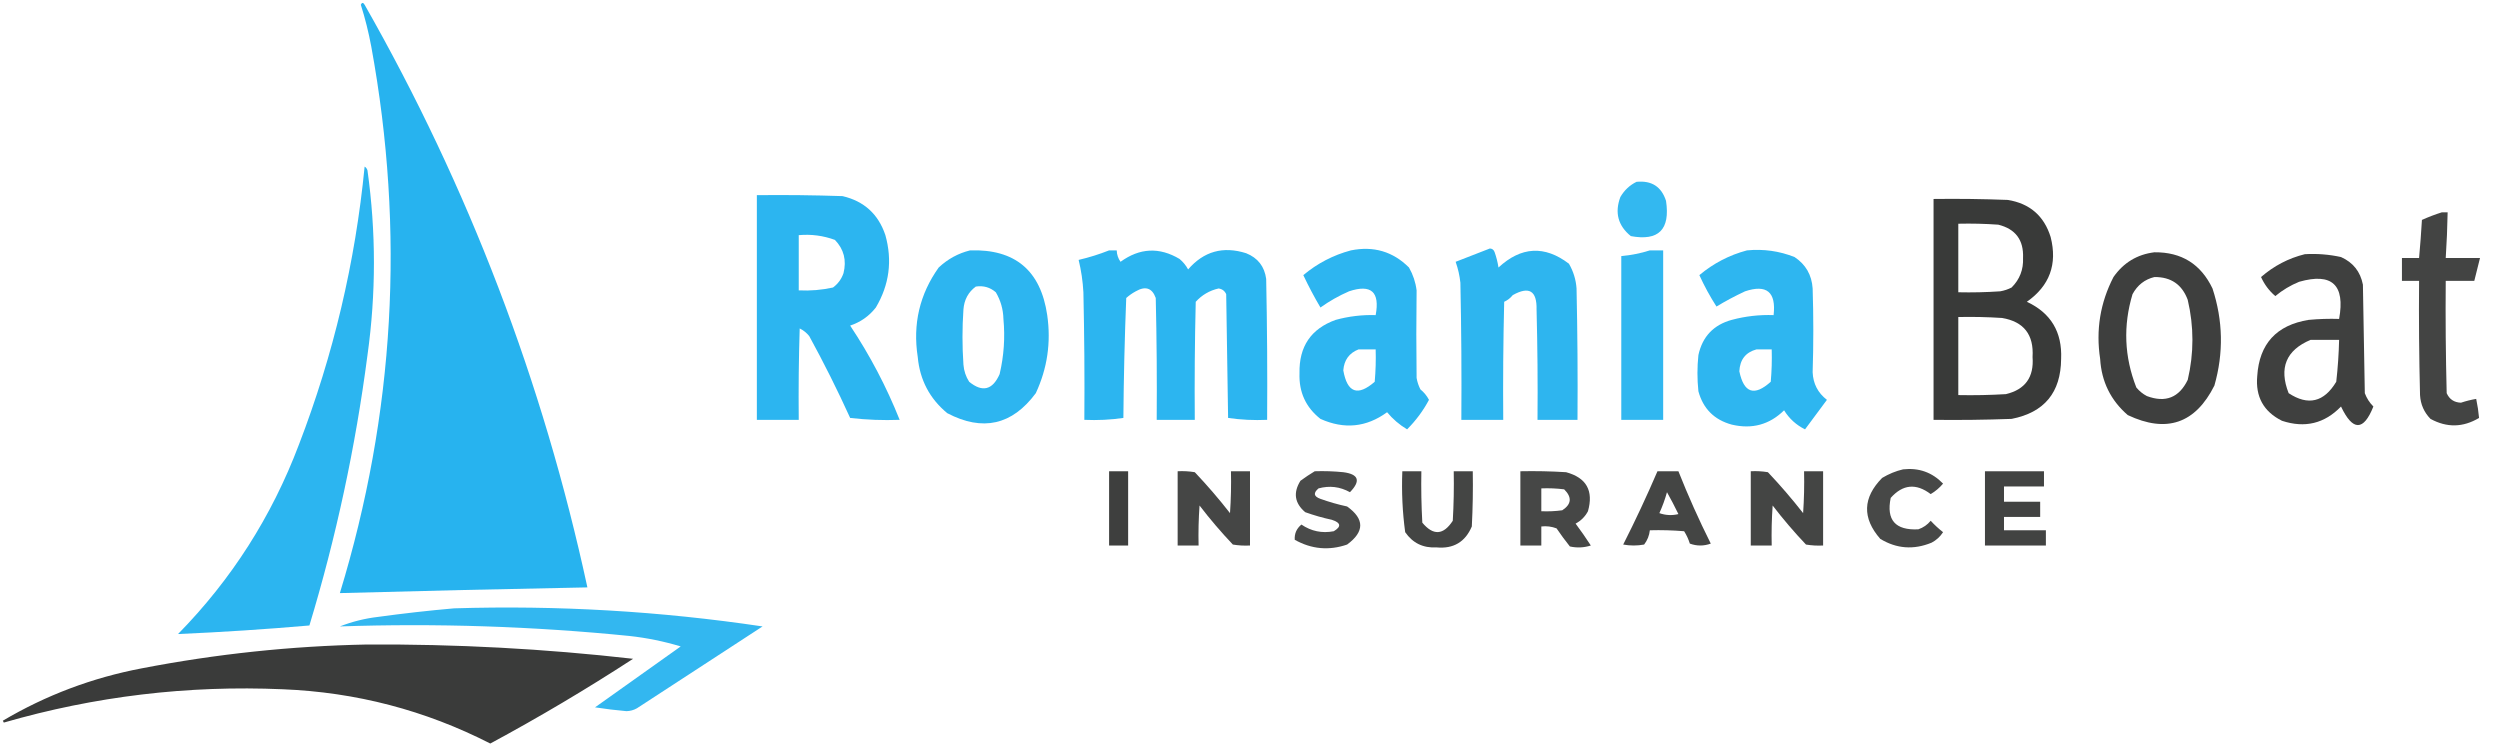 <?xml version="1.0" encoding="UTF-8"?>
<!DOCTYPE svg PUBLIC "-//W3C//DTD SVG 1.1//EN" "http://www.w3.org/Graphics/SVG/1.1/DTD/svg11.dtd">
<svg xmlns="http://www.w3.org/2000/svg" version="1.1" width="1313px" height="393px" style="shape-rendering:geometricPrecision; text-rendering:geometricPrecision; image-rendering:optimizeQuality; fill-rule:evenodd; clip-rule:evenodd" xmlns:xlink="http://www.w3.org/1999/xlink">
<g><path style="opacity:0.982" fill="#24b2ef" d="M 189.5,2.5 C 190.077,1.227 190.743,1.227 191.5,2.5C 246.146,98.468 285.146,200.468 308.5,308.5C 265.161,309.318 221.828,310.318 178.5,311.5C 207.271,217.206 212.771,121.539 195,24.5C 193.592,16.932 191.759,9.598 189.5,2.5 Z"/></g>
<g><path style="opacity:0.959" fill="#24b2ef" d="M 191.5,87.5 C 192.222,87.918 192.722,88.584 193,89.5C 197.515,121.817 197.515,154.15 193,186.5C 186.728,234.694 176.562,282.027 162.5,328.5C 139.515,330.499 116.515,331.999 93.5,333C 121.568,304.394 142.735,271.228 157,233.5C 175.108,186.402 186.608,137.736 191.5,87.5 Z"/></g>
<g><path style="opacity:0.929" fill="#24b2ef" d="M 859.5,95.5 C 867.443,94.712 872.61,98.046 875,105.5C 877.27,120.565 871.103,126.732 856.5,124C 849.792,118.535 847.959,111.701 851,103.5C 853.074,99.923 855.907,97.257 859.5,95.5 Z"/></g>
<g><path style="opacity:0.959" fill="#24b2ef" d="M 397.5,102.5 C 412.504,102.333 427.504,102.5 442.5,103C 453.795,105.627 461.295,112.46 465,123.5C 468.743,136.892 467.076,149.559 460,161.5C 456.464,166.02 451.964,169.186 446.5,171C 456.892,186.618 465.559,203.118 472.5,220.5C 463.808,220.831 455.141,220.498 446.5,219.5C 439.861,204.888 432.694,190.555 425,176.5C 423.622,174.787 421.955,173.453 420,172.5C 419.5,188.497 419.333,204.497 419.5,220.5C 412.167,220.5 404.833,220.5 397.5,220.5C 397.5,181.167 397.5,141.833 397.5,102.5 Z M 419.5,123.5 C 426.061,122.919 432.395,123.752 438.5,126C 443.204,130.883 444.704,136.717 443,143.5C 441.939,146.562 440.106,149.062 437.5,151C 431.577,152.304 425.577,152.804 419.5,152.5C 419.5,142.833 419.5,133.167 419.5,123.5 Z"/></g>
<g><path style="opacity:0.961" fill="#323332" d="M 1015.5,104.5 C 1028.5,104.333 1041.5,104.5 1054.5,105C 1066.04,106.876 1073.54,113.376 1077,124.5C 1080.63,138.775 1076.47,150.109 1064.5,158.5C 1077.11,164.367 1083.11,174.367 1082.5,188.5C 1082.37,206.126 1073.7,216.626 1056.5,220C 1042.84,220.5 1029.17,220.667 1015.5,220.5C 1015.5,181.833 1015.5,143.167 1015.5,104.5 Z M 1028.5,117.5 C 1035.51,117.334 1042.51,117.5 1049.5,118C 1058.57,120.249 1062.91,126.082 1062.5,135.5C 1062.76,141.568 1060.76,146.735 1056.5,151C 1054.61,151.973 1052.61,152.64 1050.5,153C 1043.17,153.5 1035.84,153.666 1028.5,153.5C 1028.5,141.5 1028.5,129.5 1028.5,117.5 Z M 1028.5,166.5 C 1036.17,166.334 1043.84,166.5 1051.5,167C 1062.9,168.925 1068.23,175.759 1067.5,187.5C 1068.31,198.087 1063.64,204.587 1053.5,207C 1045.17,207.5 1036.84,207.666 1028.5,207.5C 1028.5,193.833 1028.5,180.167 1028.5,166.5 Z"/></g>
<g><path style="opacity:0.914" fill="#323332" d="M 1282.5,111.5 C 1283.5,111.5 1284.5,111.5 1285.5,111.5C 1285.36,119.51 1285.02,127.51 1284.5,135.5C 1290.5,135.5 1296.5,135.5 1302.5,135.5C 1301.5,139.5 1300.5,143.5 1299.5,147.5C 1294.5,147.5 1289.5,147.5 1284.5,147.5C 1284.33,167.169 1284.5,186.836 1285,206.5C 1286.42,209.705 1288.92,211.372 1292.5,211.5C 1295.13,210.622 1297.8,209.955 1300.5,209.5C 1301.21,212.875 1301.71,216.209 1302,219.5C 1293.59,224.531 1285.09,224.698 1276.5,220C 1273.13,216.557 1271.29,212.39 1271,207.5C 1270.5,187.503 1270.33,167.503 1270.5,147.5C 1267.5,147.5 1264.5,147.5 1261.5,147.5C 1261.5,143.5 1261.5,139.5 1261.5,135.5C 1264.5,135.5 1267.5,135.5 1270.5,135.5C 1271.11,128.85 1271.61,122.184 1272,115.5C 1275.5,113.927 1279,112.593 1282.5,111.5 Z"/></g>
<g><path style="opacity:0.95" fill="#24b2ef" d="M 782.5,130.5 C 783.75,130.577 784.583,131.244 785,132.5C 785.92,135.101 786.587,137.768 787,140.5C 798.91,129.471 811.243,128.804 824,138.5C 826.34,142.521 827.674,146.854 828,151.5C 828.5,174.498 828.667,197.498 828.5,220.5C 821.5,220.5 814.5,220.5 807.5,220.5C 807.667,201.164 807.5,181.83 807,162.5C 807.216,152.691 803.049,150.191 794.5,155C 793.271,156.529 791.771,157.696 790,158.5C 789.5,179.164 789.333,199.831 789.5,220.5C 782.167,220.5 774.833,220.5 767.5,220.5C 767.667,196.498 767.5,172.498 767,148.5C 766.594,144.728 765.761,141.061 764.5,137.5C 770.59,135.142 776.59,132.808 782.5,130.5 Z"/></g>
<g><path style="opacity:0.956" fill="#24b2ef" d="M 509.5,131.5 C 533.082,130.72 546.582,142.053 550,165.5C 552.066,179.806 550.066,193.473 544,206.5C 531.595,223.25 516.095,226.75 497.5,217C 488.262,209.359 483.095,199.526 482,187.5C 479.317,170.23 482.984,154.563 493,140.5C 497.788,136.026 503.288,133.026 509.5,131.5 Z M 512.5,150.5 C 516.516,149.9 520.016,150.9 523,153.5C 525.549,157.815 526.882,162.481 527,167.5C 527.92,177.28 527.253,186.947 525,196.5C 521.293,204.853 515.96,206.186 509,200.5C 507.25,197.754 506.25,194.754 506,191.5C 505.333,181.833 505.333,172.167 506,162.5C 506.402,157.393 508.569,153.393 512.5,150.5 Z"/></g>
<g><path style="opacity:0.959" fill="#24b2ef" d="M 582.5,131.5 C 583.833,131.5 585.167,131.5 586.5,131.5C 586.565,133.696 587.232,135.696 588.5,137.5C 598.559,130.188 608.893,129.688 619.5,136C 621.359,137.558 622.859,139.391 624,141.5C 632.224,131.984 642.39,129.151 654.5,133C 660.616,135.451 664.116,139.951 665,146.5C 665.5,171.164 665.667,195.831 665.5,220.5C 658.578,220.812 651.744,220.479 645,219.5C 644.667,197.833 644.333,176.167 644,154.5C 643.225,152.777 641.892,151.777 640,151.5C 635.252,152.588 631.252,154.921 628,158.5C 627.5,179.164 627.333,199.831 627.5,220.5C 620.833,220.5 614.167,220.5 607.5,220.5C 607.667,199.164 607.5,177.831 607,156.5C 605.098,151.235 601.598,150.069 596.5,153C 594.695,153.972 593.028,155.139 591.5,156.5C 590.667,177.492 590.167,198.492 590,219.5C 583.256,220.479 576.422,220.812 569.5,220.5C 569.667,198.164 569.5,175.831 569,153.5C 568.691,147.738 567.858,142.072 566.5,136.5C 572.05,135.204 577.383,133.537 582.5,131.5 Z"/></g>
<g><path style="opacity:0.955" fill="#24b2ef" d="M 709.5,131.5 C 721.421,129.102 731.587,132.102 740,140.5C 742.133,144.232 743.466,148.232 744,152.5C 743.803,167.829 743.803,183.162 744,198.5C 744.36,200.608 745.027,202.608 746,204.5C 747.892,206.054 749.392,207.888 750.5,210C 747.452,215.72 743.619,220.886 739,225.5C 734.954,223.072 731.454,220.072 728.5,216.5C 717.631,224.439 705.964,225.606 693.5,220C 685.805,213.939 682.139,205.939 682.5,196C 682.208,181.99 688.541,172.657 701.5,168C 708.375,166.117 715.375,165.284 722.5,165.5C 724.797,153.292 720.131,149.125 708.5,153C 703.175,155.327 698.175,158.16 693.5,161.5C 690.245,155.992 687.245,150.325 684.5,144.5C 691.896,138.303 700.229,133.969 709.5,131.5 Z M 713.5,183.5 C 716.5,183.5 719.5,183.5 722.5,183.5C 722.666,189.176 722.499,194.843 722,200.5C 713.061,208.286 707.561,206.286 705.5,194.5C 705.924,189.092 708.591,185.425 713.5,183.5 Z"/></g>
<g><path style="opacity:0.936" fill="#24b2ef" d="M 866.5,131.5 C 868.833,131.5 871.167,131.5 873.5,131.5C 873.5,161.167 873.5,190.833 873.5,220.5C 866.167,220.5 858.833,220.5 851.5,220.5C 851.5,191.833 851.5,163.167 851.5,134.5C 856.727,134.022 861.727,133.022 866.5,131.5 Z"/></g>
<g><path style="opacity:0.953" fill="#24b2ef" d="M 917.5,131.5 C 926.162,130.663 934.495,131.829 942.5,135C 948.37,138.903 951.537,144.403 952,151.5C 952.47,166.182 952.47,180.849 952,195.5C 952.25,201.499 954.75,206.333 959.5,210C 955.667,215.167 951.833,220.333 948,225.5C 943.384,223.218 939.717,219.884 937,215.5C 929.341,223.033 920.175,225.533 909.5,223C 900.333,220.5 894.5,214.667 892,205.5C 891.333,199.167 891.333,192.833 892,186.5C 894.1,176.799 899.933,170.632 909.5,168C 916.707,166.066 924.04,165.233 931.5,165.5C 932.882,153.37 927.882,149.203 916.5,153C 911.162,155.496 906.162,158.162 901.5,161C 898.119,155.74 895.119,150.24 892.5,144.5C 899.896,138.303 908.229,133.969 917.5,131.5 Z M 922.5,183.5 C 925.167,183.5 927.833,183.5 930.5,183.5C 930.666,189.176 930.499,194.843 930,200.5C 921.373,208.275 915.873,206.441 913.5,195C 913.803,188.881 916.803,185.048 922.5,183.5 Z"/></g>
<g><path style="opacity:0.934" fill="#323332" d="M 1131.5,132.5 C 1145.7,132.352 1155.87,138.685 1162,151.5C 1167.55,168.402 1167.88,185.402 1163,202.5C 1152.99,222.466 1137.83,227.633 1117.5,218C 1108.54,210.255 1103.71,200.422 1103,188.5C 1100.69,173.358 1103.02,159.025 1110,145.5C 1115.29,137.943 1122.46,133.61 1131.5,132.5 Z M 1131.5,145.5 C 1140.18,145.42 1146.02,149.42 1149,157.5C 1152.28,171.519 1152.28,185.519 1149,199.5C 1144.47,208.847 1137.3,211.681 1127.5,208C 1125.38,206.878 1123.54,205.378 1122,203.5C 1115.68,187.398 1115.02,171.064 1120,154.5C 1122.59,149.721 1126.43,146.721 1131.5,145.5 Z"/></g>
<g><path style="opacity:0.93" fill="#323332" d="M 1210.5,133.5 C 1216.93,133.13 1223.26,133.63 1229.5,135C 1235.84,137.836 1239.67,142.669 1241,149.5C 1241.33,168.5 1241.67,187.5 1242,206.5C 1243.02,209.21 1244.52,211.543 1246.5,213.5C 1241.33,226.492 1235.66,226.492 1229.5,213.5C 1220.85,222.467 1210.52,224.967 1198.5,221C 1188.84,216.187 1184.51,208.354 1185.5,197.5C 1186.58,180.584 1195.58,170.751 1212.5,168C 1217.82,167.501 1223.16,167.334 1228.5,167.5C 1231.76,149.585 1224.76,143.085 1207.5,148C 1202.9,149.878 1198.74,152.378 1195,155.5C 1191.8,152.798 1189.3,149.465 1187.5,145.5C 1194.23,139.637 1201.89,135.637 1210.5,133.5 Z M 1213.5,178.5 C 1218.5,178.5 1223.5,178.5 1228.5,178.5C 1228.33,185.852 1227.83,193.185 1227,200.5C 1220.57,211.227 1212.23,213.227 1202,206.5C 1196.79,193.263 1200.63,183.93 1213.5,178.5 Z"/></g>
<g><path style="opacity:0.893" fill="#323332" d="M 999.5,246.5 C 1007.8,245.584 1014.8,248.084 1020.5,254C 1018.62,256.222 1016.45,258.056 1014,259.5C 1006.34,253.691 999.339,254.358 993,261.5C 990.596,273.106 995.429,278.606 1007.5,278C 1010.1,277.117 1012.27,275.617 1014,273.5C 1016.04,275.712 1018.21,277.712 1020.5,279.5C 1018.98,281.858 1016.98,283.691 1014.5,285C 1005.07,288.888 996.072,288.222 987.5,283C 977.951,272.048 978.284,261.381 988.5,251C 992.053,248.879 995.72,247.379 999.5,246.5 Z"/></g>
<g><path style="opacity:0.938" fill="#323332" d="M 582.5,247.5 C 585.833,247.5 589.167,247.5 592.5,247.5C 592.5,260.5 592.5,273.5 592.5,286.5C 589.167,286.5 585.833,286.5 582.5,286.5C 582.5,273.5 582.5,260.5 582.5,247.5 Z"/></g>
<g><path style="opacity:0.906" fill="#323332" d="M 618.5,247.5 C 621.518,247.335 624.518,247.502 627.5,248C 634.022,254.887 640.188,262.054 646,269.5C 646.5,262.174 646.666,254.841 646.5,247.5C 649.833,247.5 653.167,247.5 656.5,247.5C 656.5,260.5 656.5,273.5 656.5,286.5C 653.482,286.665 650.482,286.498 647.5,286C 641.292,279.461 635.459,272.627 630,265.5C 629.5,272.492 629.334,279.492 629.5,286.5C 625.833,286.5 622.167,286.5 618.5,286.5C 618.5,273.5 618.5,260.5 618.5,247.5 Z"/></g>
<g><path style="opacity:0.886" fill="#323332" d="M 690.5,247.5 C 695.511,247.334 700.511,247.501 705.5,248C 713.605,249.055 714.771,252.555 709,258.5C 703.761,255.603 698.261,254.936 692.5,256.5C 689.623,258.913 689.956,260.747 693.5,262C 698.077,263.644 702.744,264.978 707.5,266C 716.701,272.577 716.701,279.244 707.5,286C 697.985,289.277 688.818,288.444 680,283.5C 679.781,280.267 680.948,277.601 683.5,275.5C 688.692,279.021 694.359,280.187 700.5,279C 704.587,276.563 704.254,274.563 699.5,273C 694.744,271.978 690.077,270.644 685.5,269C 679.918,264.261 679.085,258.761 683,252.5C 685.479,250.686 687.979,249.019 690.5,247.5 Z"/></g>
<g><path style="opacity:0.91" fill="#323332" d="M 736.5,247.5 C 739.833,247.5 743.167,247.5 746.5,247.5C 746.334,256.506 746.5,265.506 747,274.5C 752.743,281.421 758.076,281.088 763,273.5C 763.5,264.84 763.666,256.173 763.5,247.5C 766.833,247.5 770.167,247.5 773.5,247.5C 773.666,257.172 773.5,266.839 773,276.5C 769.536,284.651 763.37,288.317 754.5,287.5C 747.454,287.893 741.954,285.226 738,279.5C 736.571,268.912 736.071,258.245 736.5,247.5 Z"/></g>
<g><path style="opacity:0.896" fill="#323332" d="M 798.5,247.5 C 806.507,247.334 814.507,247.5 822.5,248C 833.198,250.89 837.031,257.723 834,268.5C 832.5,271.333 830.333,273.5 827.5,275C 830.29,278.746 832.957,282.579 835.5,286.5C 831.878,287.659 828.211,287.825 824.5,287C 822.045,283.922 819.711,280.756 817.5,277.5C 814.914,276.52 812.247,276.187 809.5,276.5C 809.5,279.833 809.5,283.167 809.5,286.5C 805.833,286.5 802.167,286.5 798.5,286.5C 798.5,273.5 798.5,260.5 798.5,247.5 Z M 809.5,256.5 C 813.514,256.334 817.514,256.501 821.5,257C 825.704,261.155 825.371,264.822 820.5,268C 816.848,268.499 813.182,268.665 809.5,268.5C 809.5,264.5 809.5,260.5 809.5,256.5 Z"/></g>
<g><path style="opacity:0.907" fill="#323332" d="M 870.5,247.5 C 874.167,247.5 877.833,247.5 881.5,247.5C 886.6,260.371 892.267,273.037 898.5,285.5C 894.833,286.833 891.167,286.833 887.5,285.5C 886.786,283.189 885.786,281.022 884.5,279C 878.509,278.501 872.509,278.334 866.5,278.5C 866.202,281.265 865.202,283.765 863.5,286C 859.833,286.667 856.167,286.667 852.5,286C 858.913,273.341 864.913,260.508 870.5,247.5 Z M 875.5,258.5 C 877.58,262.202 879.58,266.035 881.5,270C 878.118,270.824 874.784,270.657 871.5,269.5C 873.132,265.91 874.466,262.243 875.5,258.5 Z"/></g>
<g><path style="opacity:0.907" fill="#323332" d="M 919.5,247.5 C 922.518,247.335 925.518,247.502 928.5,248C 935.022,254.887 941.188,262.054 947,269.5C 947.5,262.174 947.666,254.841 947.5,247.5C 950.833,247.5 954.167,247.5 957.5,247.5C 957.5,260.5 957.5,273.5 957.5,286.5C 954.482,286.665 951.482,286.498 948.5,286C 942.292,279.461 936.459,272.627 931,265.5C 930.5,272.492 930.334,279.492 930.5,286.5C 926.833,286.5 923.167,286.5 919.5,286.5C 919.5,273.5 919.5,260.5 919.5,247.5 Z"/></g>
<g><path style="opacity:0.92" fill="#323332" d="M 1042.5,247.5 C 1052.83,247.5 1063.17,247.5 1073.5,247.5C 1073.5,250.167 1073.5,252.833 1073.5,255.5C 1066.5,255.5 1059.5,255.5 1052.5,255.5C 1052.5,258.167 1052.5,260.833 1052.5,263.5C 1058.83,263.5 1065.17,263.5 1071.5,263.5C 1071.5,266.167 1071.5,268.833 1071.5,271.5C 1065.17,271.5 1058.83,271.5 1052.5,271.5C 1052.5,273.833 1052.5,276.167 1052.5,278.5C 1059.83,278.5 1067.17,278.5 1074.5,278.5C 1074.5,281.167 1074.5,283.833 1074.5,286.5C 1063.83,286.5 1053.17,286.5 1042.5,286.5C 1042.5,273.5 1042.5,260.5 1042.5,247.5 Z"/></g>
<g><path style="opacity:0.927" fill="#24b2ef" d="M 238.5,319.5 C 292.835,317.833 346.835,321 400.5,329C 378.5,343.333 356.5,357.667 334.5,372C 332.801,372.958 330.967,373.458 329,373.5C 323.479,373.011 317.979,372.344 312.5,371.5C 327.523,360.801 342.523,350.134 357.5,339.5C 348.69,336.838 339.69,335.005 330.5,334C 279.936,328.944 229.269,327.278 178.5,329C 184.892,326.485 191.559,324.819 198.5,324C 211.948,322.157 225.281,320.657 238.5,319.5 Z"/></g>
<g><path style="opacity:0.959" fill="#323332" d="M 192.5,338.5 C 239.321,338.219 285.988,340.719 332.5,346C 308.122,361.856 283.122,376.69 257.5,390.5C 223.327,373.039 186.993,363.539 148.5,362C 98.67,359.833 49.836,365.667 2,379.5C 1.833,379.167 1.667,378.833 1.5,378.5C 24.163,365.11 48.496,355.943 74.5,351C 113.626,343.455 152.96,339.288 192.5,338.5 Z"/></g>
</svg>
